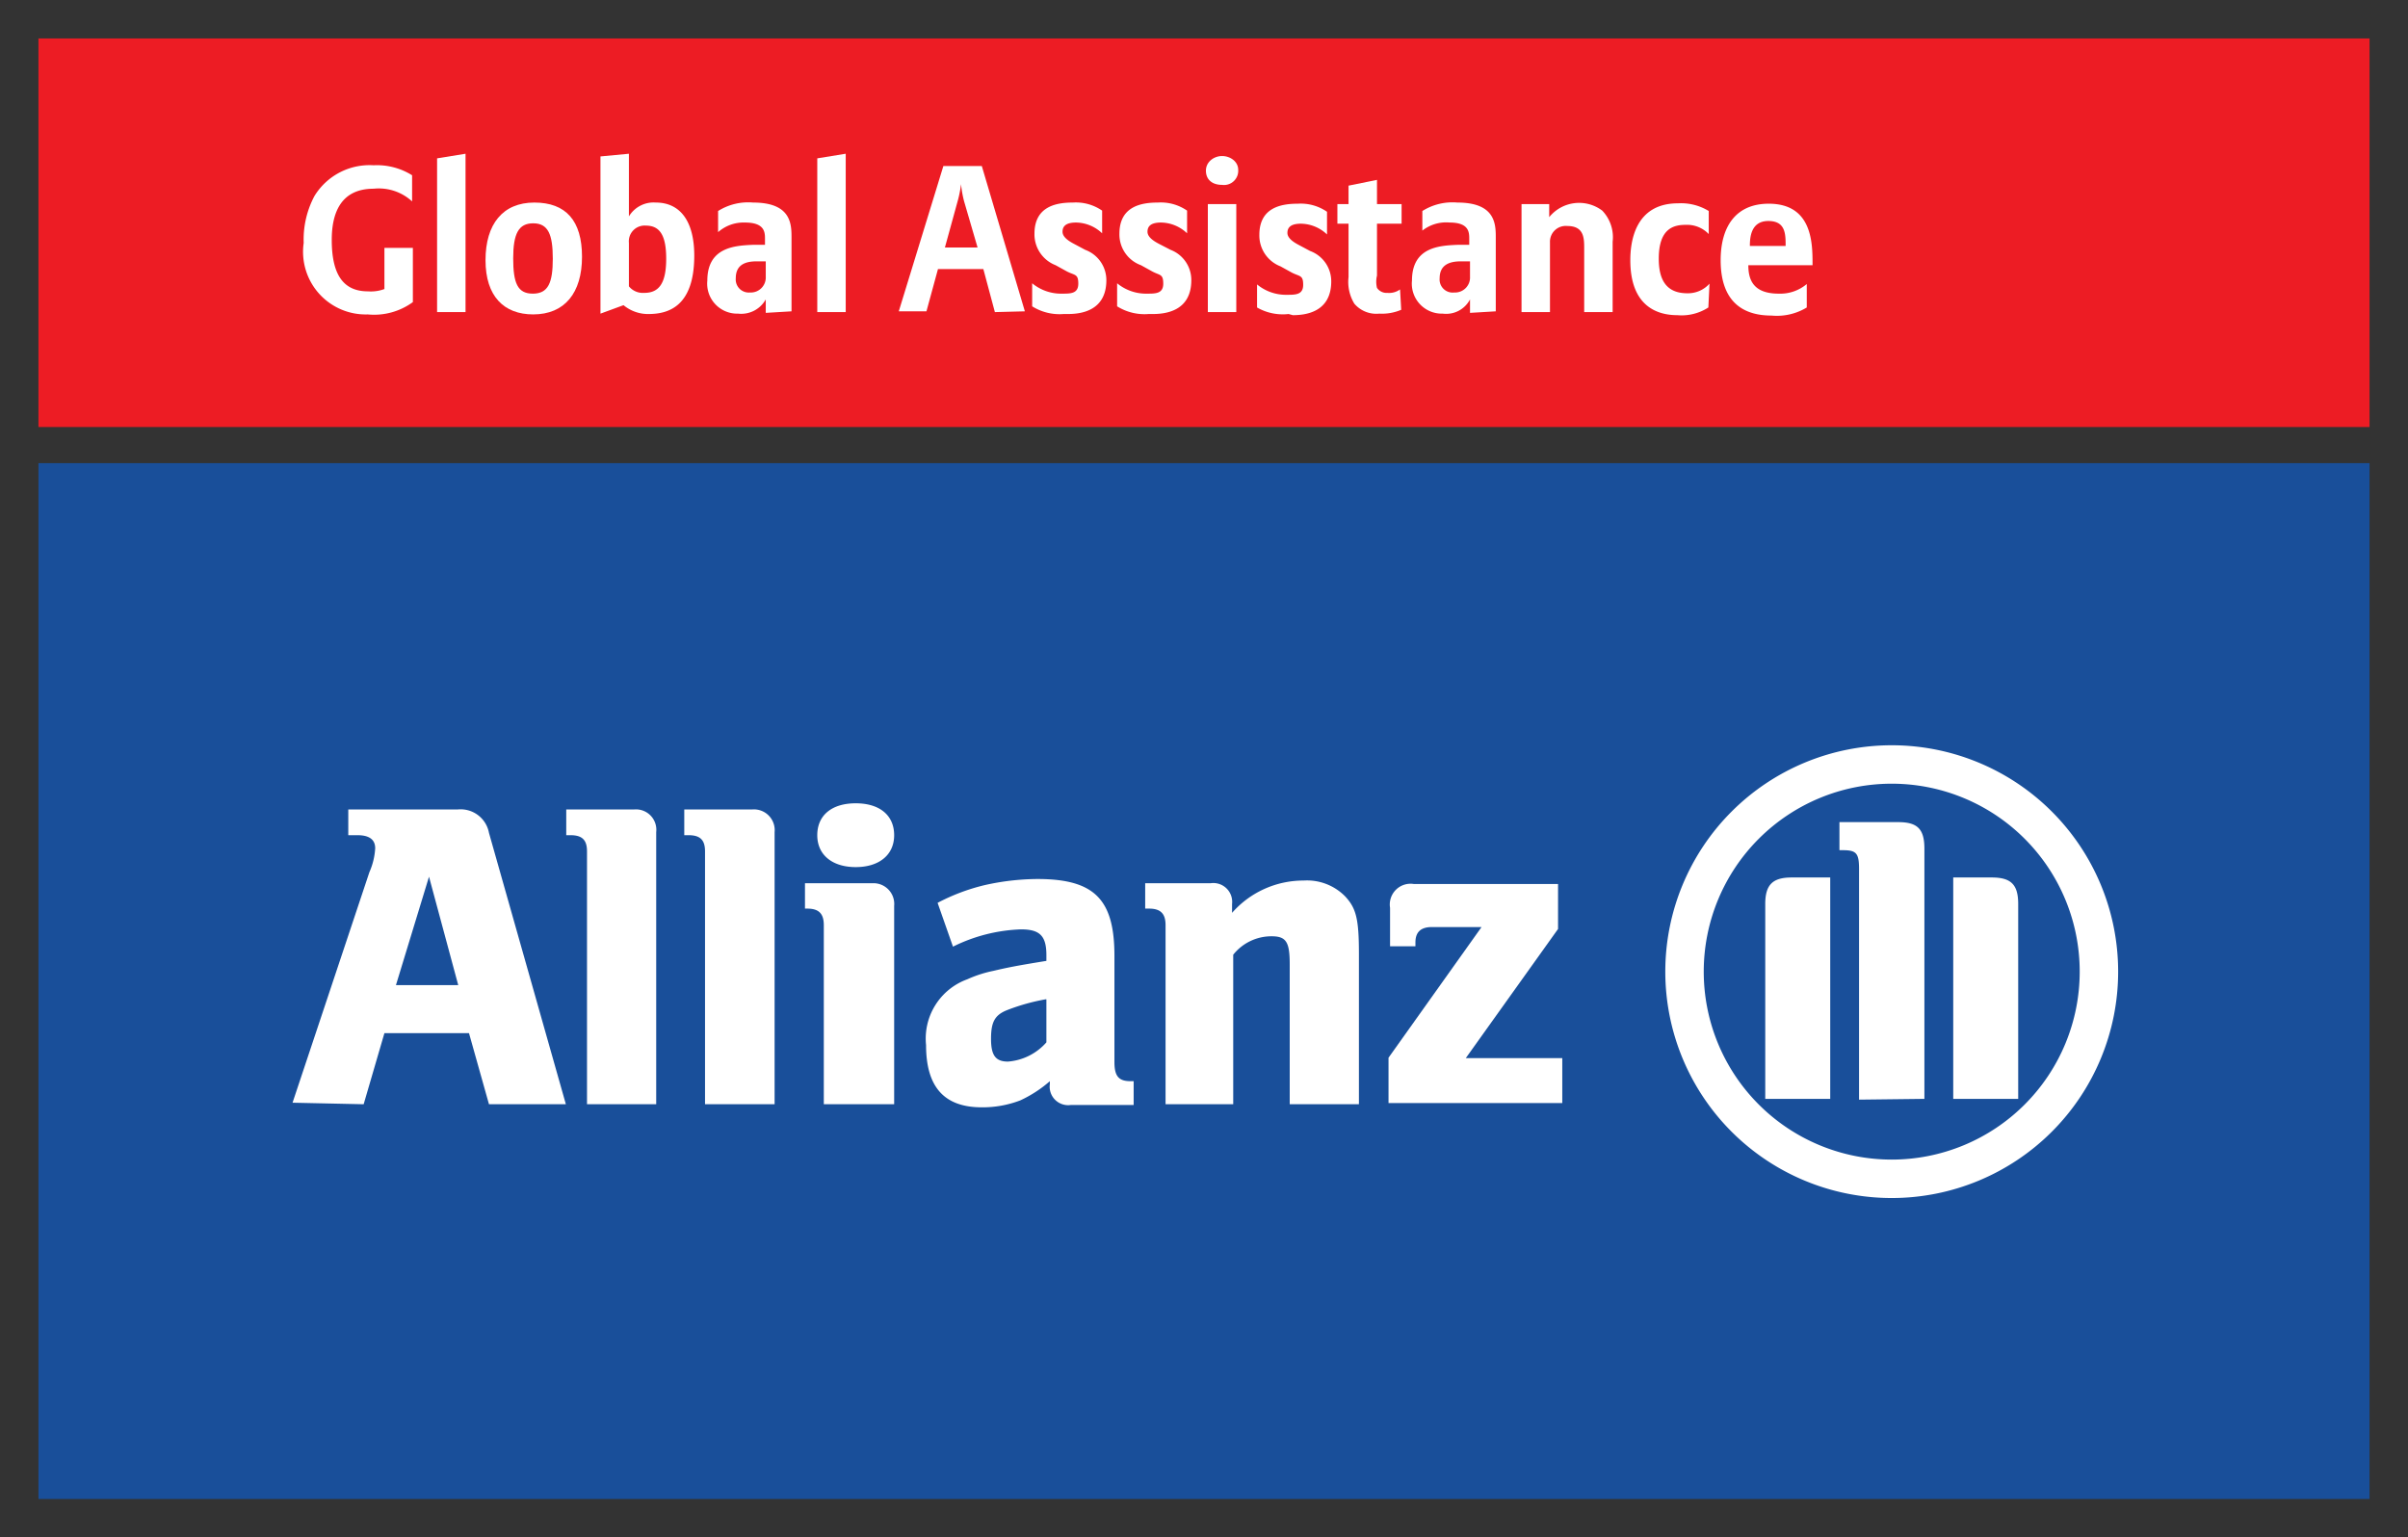 <svg id="Ebene_1" data-name="Ebene 1" xmlns="http://www.w3.org/2000/svg" viewBox="0 0 62.64 40"><rect x="0" y="0" width="62.64" height="40" fill="#333333" stroke="none"/><defs><style>.cls-3{fill:#fff}</style></defs><g id="g10"><g id="g12"><path id="path14" d="M1 11.11h60.64V1H1Z" style="fill:#ed1c24"/><path id="path16" d="M1 39h60.64V12.05H1Z" style="fill:#194f9a"/><path id="path18" class="cls-3" d="m9.46 28.73.54-1.85h2.2l.52 1.85h2l-2-7.06a.75.75 0 0 0-.81-.61H9.06v.67h.24c.3 0 .46.11.46.34a1.78 1.78 0 0 1-.15.62l-2 6Zm2.46-3.1H10.3l.86-2.82"/><path id="path20" class="cls-3" d="M17.07 28.73v-7.08a.53.53 0 0 0-.57-.59h-1.77v.67h.11c.3 0 .43.12.43.42v6.58Z"/><path id="path22" class="cls-3" d="M20.15 28.73v-7.08a.54.54 0 0 0-.58-.59H17.8v.67h.11c.3 0 .43.12.43.42v6.58Z"/><path id="path24" class="cls-3" d="M23.26 28.73v-5.16a.54.54 0 0 0-.57-.59h-1.75v.66H21c.3 0 .43.13.43.43v4.66Zm0-7c0-.52-.38-.83-1-.83s-1 .31-1 .83.4.83 1 .83 1-.31 1-.83"/><path id="path26" class="cls-3" d="M24.79 24.63a4.29 4.29 0 0 1 1.77-.45c.49 0 .66.17.66.67V25c-.74.12-1 .17-1.38.26a3.18 3.18 0 0 0-.68.22 1.64 1.64 0 0 0-1.07 1.71c0 1.09.47 1.62 1.45 1.62a2.74 2.74 0 0 0 1-.18 3.21 3.21 0 0 0 .77-.5v.08a.48.48 0 0 0 .54.54h1.64v-.62h-.08c-.31 0-.42-.13-.42-.5v-2.76c0-1.46-.51-2-2-2a6.35 6.35 0 0 0-1.38.16 5.21 5.21 0 0 0-1.22.46ZM27.22 26v1.12a1.48 1.48 0 0 1-1 .5c-.32 0-.44-.16-.44-.59s.09-.62.42-.75a5.33 5.33 0 0 1 1-.28"/><path id="path28" class="cls-3" d="M32.08 28.73v-3.89a1.27 1.27 0 0 1 1-.48c.38 0 .47.15.47.73v3.64h1.8v-3.91c0-.91-.07-1.19-.36-1.5a1.39 1.39 0 0 0-1.08-.41 2.47 2.47 0 0 0-1.86.84v-.23a.49.49 0 0 0-.56-.54h-1.7v.66h.1c.3 0 .43.13.43.43v4.66Z"/><path id="path30" class="cls-3" d="M40.64 27.53h-2.51l2.4-3.36V23h-3.75a.54.54 0 0 0-.62.62v1h.66v-.1c0-.27.14-.4.43-.4h1.29l-2.42 3.4v1.18h4.52Z"/><path id="path32" class="cls-3" d="M55.1 25.28a5.89 5.89 0 0 0-11.78 0 5.89 5.89 0 1 0 11.78 0m-1 0a4.89 4.89 0 1 1-9.78 0 4.89 4.89 0 1 1 9.78 0m-6.49 3.31v-5.76h-1c-.49 0-.69.18-.69.69v5.07Zm3.2 0h1.69v-5.07c0-.51-.19-.69-.69-.69h-1Zm-.75 0v-6.51c0-.51-.18-.69-.68-.69h-1.53v.73h.09c.35 0 .42.08.42.49v6"/><path id="path34" class="cls-3" d="M9.58 8.18A1.63 1.63 0 0 1 7.9 6.32a2.41 2.41 0 0 1 .28-1.22 1.68 1.68 0 0 1 1.54-.8 1.72 1.72 0 0 1 1 .26v.68a1.28 1.28 0 0 0-1-.33c-.88 0-1.09.67-1.09 1.33 0 .89.29 1.34.94 1.34a1 1 0 0 0 .43-.06V6.45h.74v1.41a1.71 1.71 0 0 1-1.18.32"/><path id="path36" class="cls-3" d="M11.37 8.12v-4l.74-.12v4.12Z"/><path id="path38" class="cls-3" d="M13.87 5.81c-.38 0-.52.27-.52.91s.11.92.51.92.52-.28.52-.91-.12-.92-.51-.92m0 2.37c-.76 0-1.24-.47-1.24-1.41s.45-1.5 1.27-1.5 1.24.47 1.24 1.41-.45 1.5-1.27 1.5"/><path id="path40" class="cls-3" d="M16.8 5.87a.41.41 0 0 0-.44.45v1.13a.47.47 0 0 0 .4.17c.39 0 .57-.26.57-.89s-.18-.86-.53-.86m.09 2.3a1 1 0 0 1-.67-.23l-.6.22V4.07l.74-.07v1.63a.75.75 0 0 1 .7-.36c.63 0 1 .48 1 1.38 0 1.33-.68 1.52-1.19 1.52"/><path id="path42" class="cls-3" d="M19.92 6.8h-.24c-.31 0-.54.1-.54.44a.34.34 0 0 0 .37.37.39.39 0 0 0 .41-.41Zm0 1.34v-.35a.73.73 0 0 1-.72.37.78.78 0 0 1-.8-.86c0-.87.72-.91 1.18-.93h.32v-.15c0-.17 0-.43-.52-.43a1 1 0 0 0-.7.25v-.55a1.47 1.47 0 0 1 .91-.22c1 0 1 .57 1 .92V8.1"/><path id="path44" class="cls-3" d="M21.26 8.12v-4L22 4v4.12Z"/><path id="path46" class="cls-3" d="M25.08 5.24a2.72 2.72 0 0 1-.08-.45 2.94 2.94 0 0 1-.09.45l-.33 1.2h.85Zm.8 2.88L25.58 7H24.4l-.3 1.1h-.72l1.16-3.78h1l1.12 3.78"/><path id="path48" class="cls-3" d="M27.67 8.17a1.34 1.34 0 0 1-.82-.2v-.6a1.18 1.18 0 0 0 .78.27c.22 0 .42 0 .42-.26s-.09-.21-.3-.32l-.29-.16a.86.86 0 0 1-.55-.82c0-.73.6-.81 1-.81a1.2 1.2 0 0 1 .76.21v.59a1 1 0 0 0-.68-.28c-.29 0-.35.12-.35.24s.12.22.29.31l.3.16a.84.84 0 0 1 .55.79c0 .81-.68.88-1 .88"/><path id="path50" class="cls-3" d="M29.88 8.17a1.34 1.34 0 0 1-.82-.2v-.6a1.18 1.18 0 0 0 .78.27c.22 0 .42 0 .42-.26s-.09-.21-.29-.32l-.29-.16a.85.85 0 0 1-.56-.82c0-.73.6-.81 1-.81a1.2 1.2 0 0 1 .76.21v.59a1 1 0 0 0-.68-.28c-.29 0-.35.12-.35.24s.12.22.29.31l.31.16a.84.84 0 0 1 .54.79c0 .81-.68.88-1 .88"/><path id="path52" class="cls-3" d="M31.42 5.31h.74v2.81h-.74Zm.37-.5c-.26 0-.42-.14-.42-.37s.21-.38.42-.38.42.14.42.36a.37.37 0 0 1-.42.39"/><path id="path54" class="cls-3" d="M33.52 8.17A1.34 1.34 0 0 1 32.7 8v-.6a1.18 1.18 0 0 0 .78.27c.22 0 .42 0 .42-.26s-.09-.21-.3-.32l-.29-.16a.86.86 0 0 1-.55-.82c0-.73.6-.81 1-.81a1.2 1.2 0 0 1 .76.21v.59a1 1 0 0 0-.68-.28c-.29 0-.35.12-.35.24s.12.22.29.31l.3.16a.84.84 0 0 1 .55.79c0 .81-.68.88-1 .88"/><path id="path56" class="cls-3" d="M36.45 8.06a1.27 1.27 0 0 1-.57.1.75.75 0 0 1-.65-.26 1.09 1.09 0 0 1-.15-.69V5.82h-.29v-.51h.29v-.48l.74-.15v.63h.64v.51h-.64v1.35a.67.67 0 0 0 0 .32.3.3 0 0 0 .27.13.48.48 0 0 0 .33-.09"/><path id="path58" class="cls-3" d="M38.24 6.8H38c-.31 0-.55.1-.55.44a.34.34 0 0 0 .38.37.39.39 0 0 0 .41-.41Zm0 1.34v-.35a.7.7 0 0 1-.71.37.78.78 0 0 1-.8-.86c0-.87.71-.91 1.18-.93h.31v-.15c0-.17 0-.43-.51-.43A1 1 0 0 0 37 6v-.51a1.47 1.47 0 0 1 .91-.22c1 0 1 .57 1 .92V8.1"/><path id="path60" class="cls-3" d="M41.21 8.12V6.47c0-.27 0-.59-.44-.59a.41.41 0 0 0-.45.42v1.82h-.74V5.31h.72v.34a1 1 0 0 1 1.38-.17 1 1 0 0 1 .27.81v1.83"/><path id="path62" class="cls-3" d="M44.44 8a1.28 1.28 0 0 1-.81.2c-.47 0-1.22-.19-1.22-1.43 0-.46.11-1.48 1.24-1.48a1.38 1.38 0 0 1 .8.2v.6a.78.78 0 0 0-.6-.24c-.31 0-.7.09-.7.88 0 .5.16.9.74.9a.75.75 0 0 0 .58-.25"/><path id="path64" class="cls-3" d="M46 5.75c-.46 0-.48.44-.48.65h.93c0-.31 0-.65-.45-.65m-.52 1.15c0 .37.12.74.79.74a1.07 1.07 0 0 0 .73-.25V8a1.5 1.5 0 0 1-.92.21c-.57 0-1.32-.21-1.32-1.44 0-.88.4-1.47 1.25-1.47 1.12 0 1.14 1 1.14 1.55v.05"/></g></g></svg>